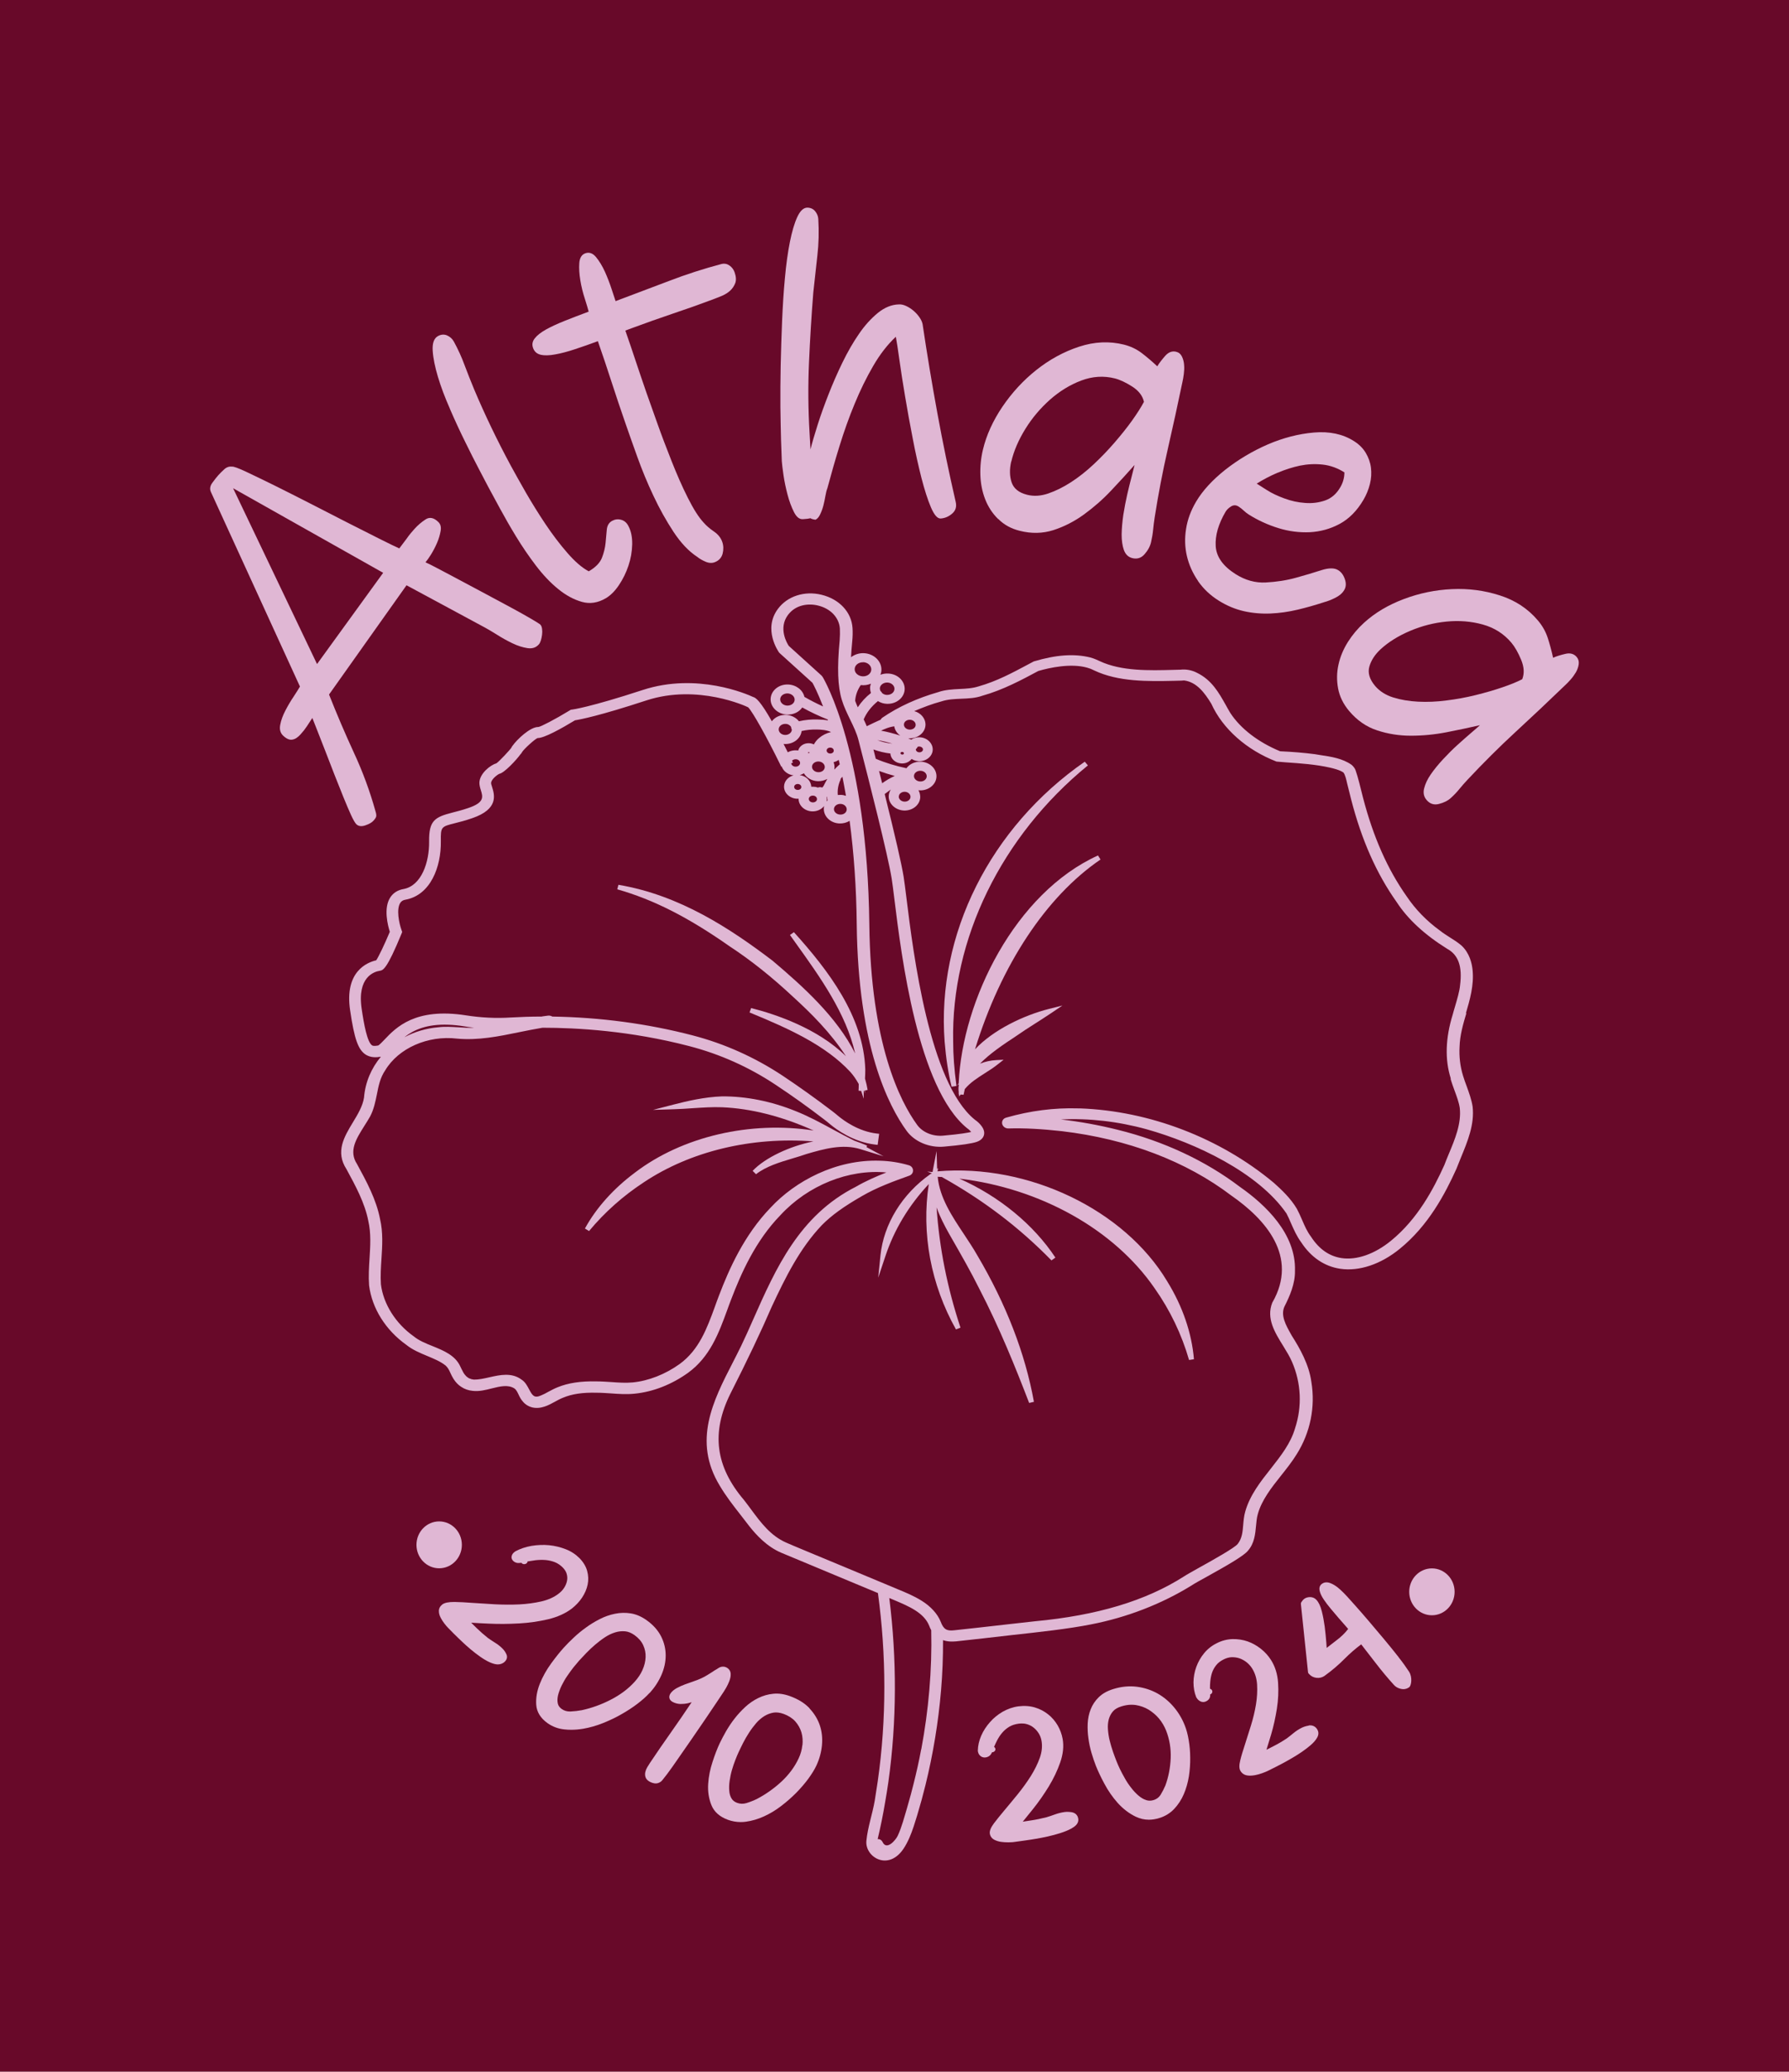 <?xml version="1.0" encoding="UTF-8"?>
<svg id="Layer_2" data-name="Layer 2" xmlns="http://www.w3.org/2000/svg" viewBox="0 0 190.73 220.91">
  <defs>
    <style>
      .cls-1 {
        fill: #680929;
      }

      .cls-2 {
        fill: #e0b7d4;
      }
    </style>
  </defs>
  <g id="Layer_1-2" data-name="Layer 1">
    <g>
      <rect class="cls-1" width="190.73" height="220.91"/>
      <g>
        <ellipse class="cls-2" cx="152.66" cy="169.74" rx="2.42" ry="2.5"/>
        <ellipse class="cls-2" cx="46.82" cy="164.73" rx="2.42" ry="2.5"/>
        <path class="cls-2" d="M92.44,122.16c-.44-.19-.89-.36-1.39-.54-.75-.37-1.5-.78-2.23-1.17-1.28-.7-2.61-1.42-4.02-1.98-2.57-1.04-5.27-1.58-7.83-1.56-1.89.07-3.67.49-5.19.88l-2.16.56,2.24-.07c.67-.02,1.34-.06,1.99-.11,1.09-.07,2.11-.14,3.14-.1,3.06.13,6.3.95,9.64,2.43.04.02.08.03.12.05-6.74-1.04-13.99.62-19.06,4.49-2.28,1.7-4.12,3.75-5.33,5.96l.44.27c1.66-2,3.62-3.74,5.81-5.18,5-3.34,11.5-4.89,18.11-4.38-2.52.51-5.14,1.73-6.48,3.14l.36.36c1.08-.84,2.51-1.27,3.88-1.68.51-.15,1.03-.31,1.52-.48,1.79-.52,3.82-1.11,5.74-.51l2.46.76-1.82-.98.06-.15Z"/>
        <path class="cls-2" d="M92.22,115.03c.02-.33.03-.66.03-.99-.18-5.67-3.95-10.58-7.61-14.64l-.42.3.59.83c2.66,3.71,5.39,7.53,6.36,11.8-1.96-3.89-5.53-7.12-8.82-9.9-4.45-3.38-9.88-6.99-16.42-8.08l-.12.48c3.84,1.09,7.53,2.96,11.95,6.06,2.27,1.49,4.5,3.26,6.83,5.44,1.83,1.67,3.98,3.79,5.6,6.3-3-2.97-7.5-4.48-10.11-5.14l-.17.47c4.16,1.71,8.11,3.49,10.76,6.36.32.36.61.78.88,1.27,0,.24,0,.47-.02.71l.28.03.27.83v-.84s.05-.01.05-.01l.09.28-.03-.3.31-.07c-.06-.37-.15-.76-.28-1.22Z"/>
        <path class="cls-2" d="M115.98,81.61l-.33-.39c-10.08,7-15.81,18.44-14.94,29.86.15,1.8.39,3.37.74,4.8l.52-.08c-.24-1.81-.35-3.31-.35-4.74-.23-10.9,5.14-21.91,14.36-29.44Z"/>
        <path class="cls-2" d="M102.22,115.5l-.18.26.18-.15s0,.06,0,.1c-.03.19-.04.36-.03.52l.02.19c0,.09,0,.18,0,.27h.03s.02.23.02.23l.16-.21.31.03c.04-.2.08-.41.13-.61.59-.71,1.34-1.18,2.12-1.68.47-.3.95-.6,1.41-.97l.61-.48-.8.04c-.58.03-1.17.16-1.72.38,1.09-1.11,2.47-2.03,3.82-2.92.35-.23.69-.46,1.02-.69.33-.22.67-.43,1.01-.65.58-.37,1.16-.74,1.74-1.13l1.2-.81-1.43.36c-2.69.68-5.95,2.23-7.89,4.31,2.75-8.96,7.58-16.29,13.38-20.24l-.27-.43c-8.83,4-14.46,15.43-14.85,24.27Z"/>
        <path class="cls-2" d="M99.95,124.93l.06-.38-.1.1-.06-1.91-.43,2.23-.57-.04.49.18-.05.03.04.05h0s-.06-.04-.06-.04c-.02.01-.03.02-.05.03h-.03s0,.02,0,.02c-3,2.1-4.98,5.33-5.32,8.66l-.24,2.38.76-2.28c.94-2.84,2.5-5.42,4.63-7.7-.8,5.26.22,10.73,2.9,15.5l.48-.19c-1.41-4.26-2.25-8.48-2.55-12.82.35.98.84,1.93,1.33,2.8l.24.42c1.06,1.85,2.07,3.61,2.99,5.46,2.17,4.18,3.9,8.5,5.31,12.17l.51-.12c-.93-5.16-2.96-10.41-6.03-15.61-.44-.77-.95-1.54-1.44-2.28-1.27-1.91-2.58-3.88-2.79-6.11.1,0,.2.01.29.02h.14c4.45,2.48,8.27,5.39,11.7,8.9l.42-.3c-2.34-3.54-6.02-6.55-10.24-8.42,8.63,1.03,16.49,5.41,20.81,11.68,1.65,2.34,2.89,4.92,3.68,7.66l.52-.08c-.23-2.79-1.21-5.65-2.84-8.29-4.57-7.67-14.83-12.57-24.47-11.75Z"/>
        <path class="cls-2" d="M156.28,108.06c.43-1.47.87-2.99.72-4.58-.07-.77-.33-1.85-1.18-2.65-.4-.34-.82-.61-1.24-.87-.36-.23-.71-.45-1.05-.72-1.45-1.05-2.63-2.28-3.54-3.63-2.06-2.91-3.59-6.37-4.68-10.57l-.05-.2c-.2-.8-.49-2.01-.73-2.68-.06-.2-.24-.45-.44-.61-.97-.68-2.16-.86-3.3-1.03-.2-.03-.4-.06-.61-.1-1.15-.15-2.36-.25-3.7-.31-2.32-.96-4.21-2.4-5.31-4.08-.17-.27-.32-.56-.48-.84-.74-1.32-1.5-2.68-3.08-3.45-.53-.28-1.19-.4-1.74-.33l-.75.02c-2.6.07-5.55.15-7.85-.92-.13-.06-.6-.29-1.02-.4-1.74-.43-3.65-.29-6.04.42l-.6.32c-1.72.92-3.35,1.79-5.24,2.33-.67.22-1.39.26-2.09.29-.75.04-1.53.08-2.24.33-2.24.64-4.26,1.56-5.97,2.73-.08.05-.14.12-.16.2-.01,0-.03.01-.04.02-.44.19-.86.4-1.28.6l-.18.09c-.1-.23-.2-.47-.33-.73.31-.73.83-1.39,1.52-1.95.29.18.61.28.96.29,1.01.04,1.86-.66,1.89-1.55.03-.89-.76-1.65-1.78-1.68-.29-.01-.57.04-.81.13.07-.16.11-.33.11-.51.03-.94-.81-1.75-1.88-1.79-.51-.02-.99.15-1.36.43.03-.53.07-1.09.13-1.69.05-.51.06-.99.03-1.43-.11-1.69-1.41-3.08-3.31-3.54-1.81-.44-3.63.15-4.63,1.49-1.64,2.18.04,4.57.11,4.67.03.04.06.07.09.09l3.47,3.14c.13.23.56,1.05,1.13,2.52-.69-.31-1.35-.65-1.99-1.02-.16-.73-.87-1.28-1.73-1.32-1-.04-1.84.65-1.87,1.54-.03.88.76,1.63,1.76,1.67.66.02,1.28-.27,1.61-.76.86.48,1.77.91,2.71,1.28.01.04.02.07.03.1-.32-.06-.66-.09-1.1-.1-.66-.02-1.33.04-1.99.19-.32-.4-.83-.66-1.38-.68-.62-.02-1.18.24-1.51.68-1.21-2.13-1.7-2.52-2-2.59-.6-.28-5.96-2.65-11.78-.74-5.66,1.85-7.48,2.08-7.49,2.08l-.16.02-.13.08c-1.61.98-3.09,1.74-3.33,1.76-.87-.02-2.28,1.33-2.76,2.01h-.01s-.12.21-.12.21c-.11.19-1.26,1.43-1.58,1.65-.65.19-1.79,1.08-1.82,2.07,0,.26.07.53.15.78.23.74.41,1.33-1.33,1.92-.67.23-1.24.37-1.7.49-1.87.48-2.51.84-2.48,3.08.03,2.2-.81,4.72-2.73,5.07-.62.11-1.09.41-1.4.88-.76,1.14-.27,3.01-.06,3.68-.57,1.37-1.2,2.67-1.45,3.04-.93.21-3.41,1.17-2.78,5.34.45,3.07.86,4.21,1.68,4.73.54.33,1.14.29,1.6.21-1.02,1.22-1.67,2.72-1.8,4.36-.14.91-.67,1.79-1.18,2.63-.93,1.54-1.9,3.14-.69,5,.96,1.77,1.96,3.6,2.33,5.53.3,1.31.21,2.67.13,3.98-.06.94-.12,1.91-.05,2.88.31,2.45,1.76,4.77,3.98,6.35.64.52,1.43.85,2.2,1.17.74.31,1.45.6,1.99,1.04.24.22.37.49.51.8.09.2.19.4.32.61.24.38.52.66.82.85.35.24.78.39,1.23.43.68.08,1.37-.09,2.03-.26.89-.22,1.73-.43,2.41,0,.21.15.32.39.45.66.11.24.24.5.44.72.24.31.7.64,1.29.69.53.05.97-.1,1.3-.23.31-.13.57-.28.84-.42.29-.16.56-.31.87-.43.95-.4,2.09-.57,3.59-.53.5,0,1.02.04,1.51.07.82.06,1.67.12,2.54.03,1.97-.2,3.93-.97,5.68-2.22,2.36-1.71,3.29-4.26,4.19-6.72.14-.38.27-.76.42-1.13,1.04-2.72,2.56-6.2,5.24-8.96,2.95-3.2,7.29-4.93,11.3-4.56-1.06.42-2.2.91-3.26,1.53-6.02,3.05-8.53,8.7-10.95,14.17-.41.93-.84,1.9-1.28,2.81-.28.58-.58,1.16-.87,1.73-2.12,4.12-4.3,8.39-1.41,13.15.64,1.09,1.41,2.08,2.16,3.04.34.43.68.87,1.02,1.32.71.89,1.83,2.14,3.38,2.8.39.17,4.87,2.03,8.22,3.43l2.09.87c.9,6.59.93,13.43-.02,20.07-.1.69-.21,1.38-.32,2.07-.25,1.44-.75,2.83-.89,4.28-.17,1.73,2.35,3.29,3.98.81.47-.72.79-1.53,1.06-2.34.25-.77.49-1.54.7-2.32.05-.17.1-.34.15-.52.14-.51.27-1.02.4-1.54.82-3.32,1.38-6.72,1.67-10.14.15-1.78.22-3.57.21-5.35.25.09.53.14.83.15.19,0,.38,0,.58-.02l2.89-.32c.93-.11,1.97-.23,3.05-.35,2.83-.31,6.04-.66,8.44-1.14,3.81-.74,7.51-2.17,10.71-4.15.29-.2.95-.56,1.71-.98,2.12-1.18,3.92-2.21,4.32-2.75.67-.78.76-1.76.84-2.63.04-.44.08-.87.19-1.25.41-1.49,1.46-2.83,2.49-4.12.58-.73,1.18-1.49,1.66-2.27,1.45-2.31,2-5.04,1.56-7.7-.25-1.87-1.25-3.62-2.08-4.92l-.09-.16c-.55-.98-1.12-2-.71-2.94.57-1.12,1.16-2.46,1.13-3.85.12-3.92-3.14-7.03-5.88-8.94-3.64-2.77-8.13-4.87-12.98-6.07-2.03-.51-4.07-.88-6.09-1.11,2.96-.15,6.07.2,9.15,1.05,5.22,1.47,11.89,4.61,14.9,8.98.18.34.34.71.49,1.06.3.68.61,1.38,1.07,2,1.04,1.6,2.48,2.58,4.16,2.83,2.02.3,4.33-.47,6.36-2.13,3.06-2.49,4.83-5.86,6.04-8.54.15-.38.3-.77.46-1.15.72-1.75,1.48-3.56,1.26-5.48h0c-.12-.76-.38-1.45-.62-2.13-.15-.39-.28-.76-.4-1.15-.31-1.01-.43-2.05-.37-3.09.03-1.22.38-2.43.73-3.6ZM94.61,72.78c.43.02.77.33.75.69-.01.36-.37.64-.8.63-.2,0-.38-.08-.52-.2-.03-.07-.06-.12-.11-.16-.01-.02-.03-.03-.05-.04-.05-.1-.08-.2-.08-.29.01-.36.38-.64.8-.63ZM83.92,75.24c-.42-.02-.75-.32-.74-.68.01-.36.37-.63.79-.62.42.02.76.32.75.68-.01.36-.37.63-.79.62ZM97.02,76.75c.34.01.61.26.6.55,0,.29-.29.51-.64.5s-.62-.26-.61-.55.3-.51.64-.5ZM96.19,80.18c.1,0,.18.07.18.15,0,.08-.09.14-.19.13s-.18-.07-.18-.15c0-.07.09-.14.19-.13ZM94.27,77.76c.39-.17.74-.27,1.07-.31.06.4.3.75.64.99-.67-.22-1.35-.4-2.05-.53.11-.05.22-.1.33-.15ZM95.14,79.3c-.56-.06-1.1-.18-1.61-.38.55.09,1.08.22,1.61.38ZM92.85,73.9c-.55.43-1.03.95-1.4,1.52-.11-.25-.2-.47-.28-.69.04-.6.25-1.17.6-1.68.37.05.76-.01,1.08-.15-.05.15-.09.29-.09.45,0,.18.03.36.09.54ZM92.03,70.61c.49.02.87.37.86.79-.01.42-.42.74-.91.72-.49-.02-.88-.37-.86-.78.01-.42.42-.74.91-.72ZM87.7,72.18c-.03-.05-.07-.1-.11-.14l-3.49-3.16c-.19-.27-1.15-1.89-.09-3.31.83-1.11,2.2-1.25,3.2-1,1.34.32,2.25,1.29,2.33,2.45.02.39.01.81-.02,1.26-.28,2.95-.21,4.91.23,6.35.22.73.56,1.42.88,2.09.36.74.7,1.44.89,2.18,1.15,4.43,3.13,12.24,3.54,14.76.08.5.18,1.28.3,2.27.74,6.02,2.49,20.09,7.74,24.37.19.13.35.29.44.4-.31.08-1.09.23-3.02.4-1.09.09-2.17-.36-2.74-1.15-1.84-2.53-4.95-8.69-5.1-21.37-.21-18.27-4.78-26.08-4.98-26.4ZM93.72,82.21c.55.2,1.11.38,1.67.53-.48.22-.93.48-1.34.78-.11-.44-.22-.88-.33-1.3ZM88.13,84.97s.02,0,.04-.01c.02.11.03.22.05.33,0,.02,0,.03.01.05-.03.04-.07.08-.1.12.01-.06.02-.13.02-.19,0-.09,0-.19-.02-.29ZM86.71,83.89c-.07,0-.15,0-.22,0-.02-.62-.54-1.15-1.23-1.24.16-.04.31-.11.45-.19.28.49.85.82,1.48.84.37.01.71-.08,1.01-.24-.09.15-.16.3-.24.44-.05.1-.1.19-.15.29-.05.08-.11.15-.15.19-.15-.06-.32-.06-.46,0-.16-.06-.32-.09-.49-.09ZM87.1,85.22c0,.2-.21.35-.45.34-.24,0-.43-.18-.42-.38s.2-.35.45-.34c.24,0,.43.18.42.38ZM84.44,81.12c.09-.11.24-.16.4-.16.26,0,.47.2.46.41s-.22.39-.49.38c-.24,0-.43-.16-.46-.36l.19-.07-.1-.21ZM85.06,83.6c.21,0,.38.16.37.33,0,.17-.18.31-.39.3-.21,0-.38-.15-.37-.33,0-.17.18-.31.39-.3ZM86.13,80.26s.04-.06.09-.06c.05,0,.09.03.09.06,0,.05-.18.05-.18,0ZM86.57,81.75c.01-.32.33-.56.7-.55.37.01.67.28.66.6-.01.32-.32.56-.7.54-.37-.01-.67-.28-.66-.59ZM88.13,80.02c0-.17.18-.31.39-.3.21,0,.38.15.37.33,0,.17-.18.31-.39.3-.21,0-.38-.16-.37-.33ZM89.42,81.03c.03.15.07.31.11.47-.21.18-.4.37-.58.56.01-.07.02-.14.02-.22,0-.2-.03-.39-.1-.57.2-.04.39-.13.55-.24ZM89.58,83.23c.03-.05.04-.11.03-.17.06-.08.13-.16.2-.24.13.66.26,1.35.38,2.04-.18-.06-.36-.1-.56-.1-.1,0-.21,0-.31.01-.05-.52.04-1.04.25-1.54ZM89.61,85.72c.38.01.67.28.66.6-.01.32-.32.56-.7.54-.37-.01-.67-.28-.66-.59.01-.32.33-.56.7-.55ZM85.47,77.95c.53-.12,1.06-.17,1.57-.16.53,0,1.12.06,1.56.27-.48.11-.92.33-1.28.64-.23.19-.41.42-.55.68-.16-.08-.33-.12-.52-.13-.55-.02-1.03.31-1.15.78-.38-.06-.78,0-1.11.19-.16-.31-.3-.61-.45-.89.96.09,1.82-.53,1.92-1.37ZM83.74,77.19c.26,0,.49.14.6.33,0,.1.03.2.08.28h0c-.01.33-.34.58-.72.57-.39-.01-.69-.29-.68-.61.01-.33.34-.58.72-.57ZM98.21,186.53c-.23,1.25-.51,2.49-.82,3.72-.18.71-.36,1.42-.57,2.12-.04.15-.09.3-.13.46-.29.96-.55,2-.98,2.92-.22.47-1.18,1.59-1.61.68-.13-.25-.33-.34-.53-.32.31-1.31.58-2.63.8-3.96.12-.7.24-1.41.34-2.12.91-6.49.91-13.16.1-19.63l.52.22c1.56.66,3.17,1.34,3.73,2.73.06.18.14.33.22.48.1,4.25-.28,8.52-1.06,12.7ZM154.65,115.04c.12.43.28.84.42,1.24.24.65.47,1.26.56,1.87.18,1.67-.51,3.32-1.18,4.92-.16.39-.32.77-.46,1.15-1.15,2.55-2.84,5.76-5.7,8.09-1.74,1.42-3.66,2.09-5.28,1.84-1.3-.2-2.39-.96-3.24-2.28-.42-.55-.68-1.16-.96-1.81-.16-.38-.34-.77-.55-1.17-.66-1.11-1.61-2.01-2.45-2.76-5.72-4.78-13.24-7.67-20.67-7.94h-.2c-2.57-.08-5.14.26-7.65.98-.32.08-.5.35-.45.65.05.26.3.52.68.51,1.68-.05,3.54.05,5.68.29,7.03.83,13.27,3.21,18.08,6.87,3.57,2.48,7.22,6.47,4.36,11.42-.66,1.67.27,3.17,1.17,4.62.36.59.71,1.15.94,1.7.97,2.23,1.09,4.74.32,7.07-.47,1.62-1.51,2.93-2.59,4.31-1.09,1.38-2.22,2.81-2.72,4.57-.14.49-.18.97-.22,1.44-.06.73-.12,1.42-.58,2.01-.31.41-2.63,1.71-4.02,2.48-.8.45-1.43.8-1.7.98-4.08,2.61-9.28,4.17-15.9,4.79l-2.51.28c-2.17.25-4.85.55-6.09.68-.81.1-1.15-.11-1.45-.91-.32-.82-1.06-1.64-2.03-2.24-.82-.51-1.7-.88-2.56-1.23l-.09-.04c-.37-.16-2.69-1.12-5.15-2.15-2.98-1.24-6.36-2.64-6.67-2.79-1.64-.73-2.68-2.13-3.68-3.48-.26-.36-.53-.71-.8-1.06-3.04-3.58-3.5-7.18-1.44-11.33,1.78-3.51,3.23-6.55,4.42-9.3,1.47-3.15,2.98-6.19,5.32-8.66,1.02-1.04,2.34-1.99,4.27-3.1,1.61-.94,3.43-1.6,5.02-2.17.27-.08.45-.31.44-.57,0-.27-.19-.49-.46-.56-1.02-.3-2.04-.45-3.05-.48-4.69-.17-9.07,2.18-11.69,5.02-2.81,2.92-4.41,6.53-5.48,9.34-.16.41-.31.83-.46,1.25-.82,2.24-1.66,4.55-3.73,6.06-1.53,1.1-3.31,1.8-5,1.97-.76.07-1.52.02-2.33-.04-.51-.03-1.03-.07-1.55-.07-1.68-.04-3.03.17-4.15.63-.35.14-.68.32-1,.49-.25.14-.49.27-.74.37-.73.33-.93.04-1.29-.64-.19-.36-.41-.78-.78-1.02-1.06-.81-2.33-.52-3.44-.27-.61.14-1.18.26-1.67.25-.05-.01-.1-.02-.15-.03-.06,0-.13-.01-.19-.05l-.15-.05-.06-.03c-.11-.07-.23-.15-.32-.26-.19-.19-.3-.42-.43-.68-.05-.11-.1-.21-.15-.31-.54-1.18-1.77-1.68-2.95-2.16-.75-.3-1.46-.59-2.02-1.05-1.93-1.37-3.23-3.45-3.49-5.54-.06-.9,0-1.83.06-2.73.09-1.38.18-2.81-.15-4.22-.4-2.09-1.44-4.01-2.46-5.88-.91-1.39-.08-2.69.79-4.07.21-.33.42-.67.61-1,.4-.76.56-1.57.72-2.35.18-.92.35-1.78.89-2.57,1.41-2.36,4.55-3.75,7.65-3.38,2.26.21,4.47-.24,6.6-.68.85-.17,1.72-.35,2.52-.48,3.66,0,9.35.32,15.64,1.96,3.28.85,6.38,2.24,9.22,4.13,1.69,1.12,3.42,2.35,5.14,3.67.23.17.46.36.67.54.67.56,2.48,1.89,4.8,2.16l.26.03.16-1.18-.27-.03c-1.94-.23-3.49-1.37-4.07-1.85-.23-.2-.47-.39-.72-.58-1.75-1.33-3.5-2.58-5.21-3.72-2.97-1.97-6.21-3.43-9.64-4.32-4.81-1.25-9.83-1.92-14.93-2-.14-.08-.3-.12-.46-.1-.2.03-.4.05-.6.08l-.07.02c-1.15,0-2.26.04-3.32.1-1.57.1-3.17.02-4.76-.23-5.42-.85-7.47,1.3-8.7,2.6-.22.23-.56.59-.68.62-.41.07-.54.03-.62-.01-.53-.33-.88-2.26-1.12-3.9-.51-3.41,1.35-3.97,1.92-4.06.36-.06.75-.12,2.32-3.94l.08-.2-.07-.2c-.28-.77-.57-2.25-.13-2.91.12-.18.29-.29.54-.33,2.67-.48,3.82-3.48,3.78-6.24-.02-1.54.03-1.55,1.54-1.93.48-.12,1.08-.27,1.79-.52,2.87-.97,2.39-2.51,2.13-3.34-.05-.15-.11-.34-.1-.42.01-.41.72-.92.89-.98.51-.09,1.81-1.47,2.27-2.12h.02s.12-.19.12-.19c.18-.32,1.42-1.44,1.66-1.5.68.02,2.53-1.01,3.98-1.89.58-.09,2.64-.49,7.61-2.12,5.5-1.8,10.73.67,10.78.7l.08.04c.47.47,1.98,3.17,3.42,6.11l.1.21.05-.02c.17.5.66.88,1.26.95-.57.15-.99.61-1.01,1.17-.03.75.7,1.38,1.55,1.32-.01.71.63,1.32,1.44,1.35.52.02,1-.21,1.28-.57-.02.09-.03.18-.03.27-.03.84.72,1.56,1.68,1.59.39.01.76-.09,1.07-.28.46,3.45.72,7.16.76,11.04.14,12.99,3.39,19.37,5.32,22.02.84,1.15,2.41,1.82,3.98,1.68,1.84-.16,2.98-.33,3.5-.51.6-.21.75-.6.78-.81.12-.76-.83-1.45-1.01-1.57-4.83-3.94-6.54-17.71-7.27-23.62-.12-.98-.22-1.76-.3-2.27-.22-1.36-.9-4.32-2.02-8.82.02-.01.05-.03.07-.05.19-.15.38-.29.58-.43-.13.21-.21.44-.22.69-.03.82.7,1.51,1.63,1.55.92.03,1.7-.6,1.73-1.42,0-.26-.06-.52-.19-.74.99.11,1.89-.57,1.92-1.45.03-.85-.72-1.56-1.68-1.6-.62-.02-1.19.25-1.52.7-1.14-.24-2.24-.57-3.27-1.01l-.25-.99c.58.21,1.19.36,1.81.43.02.57.55,1.04,1.2,1.06.43.02.83-.17,1.06-.48.22.14.49.23.77.24.79.03,1.46-.52,1.48-1.22.02-.7-.6-1.3-1.39-1.33-.33-.01-.64.08-.9.25-.11-.05-.22-.09-.33-.14.04,0,.08,0,.12,0,.92.03,1.7-.61,1.73-1.42.02-.69-.49-1.29-1.2-1.48.94-.4,1.9-.77,2.91-1.04.68-.22,1.37-.25,2.11-.28.75-.03,1.52-.06,2.24-.32,2.19-.61,4.2-1.69,5.97-2.64,1.2-.35,3.44-.84,5.18-.36l.4.13c.07.03.15.06.22.1l.15.07c2.58,1.23,5.74,1.17,8.52,1.11l.79-.02.28-.02c1.33.17,2.18,1.3,2.9,2.48,1.21,2.67,3.75,4.93,6.95,6.17l.96.08c1.58.11,3.22.22,4.76.57.26.06,1.04.24,1.42.52.19.25.3.75.39,1.15l.43,1.72c1.12,4.34,2.71,7.92,4.85,10.94,1.18,1.82,2.99,3.49,5.38,4.98,1.2.65,1.64,1.88,1.38,3.9-.05.61-.31,1.49-.54,2.27-.09.31-.18.6-.24.84-.78,2.52-.85,4.81-.21,6.82ZM43.14,110.58c.96-.75,2.35-1.4,4.68-1.31.51.02,1.06.07,1.67.17.35.06.7.11,1.06.14-.57.04-1.16,0-1.72-.04-.69-.04-1.39-.09-2.1,0-1.3.11-2.52.48-3.59,1.05ZM95.83,84.93c0-.29.3-.51.64-.5.34.01.61.26.6.55-.01.29-.29.51-.64.5-.34-.01-.62-.26-.61-.55ZM97.44,82.74c.01-.32.33-.56.7-.55.38.01.67.28.66.6-.01.31-.32.56-.7.54-.37-.01-.67-.28-.66-.59ZM97.64,79.89s0,0,0,0c.08-.07.15-.15.18-.25.24-.12.59.05.58.28,0,.17-.18.31-.39.3-.21,0-.38-.15-.37-.33Z"/>
        <g>
          <path class="cls-2" d="M37.42,86.9c.24.52.43.85.57.99.23.22.55.26.96.12.41-.14.7-.31.87-.5.17-.19.27-.34.29-.46.02-.12,0-.3-.08-.55-.6-2.15-1.37-4.24-2.31-6.26-.93-2.02-1.81-4.08-2.64-6.18l8.26-11.65,8.4,4.53c.32.17.74.43,1.26.75.52.33,1.06.63,1.62.9.56.27,1.09.44,1.6.52.52.08.92-.05,1.22-.39.09-.09.16-.24.22-.42.06-.19.1-.39.13-.61.03-.22.03-.43,0-.64-.03-.21-.09-.35-.18-.44-.09-.09-.43-.3-1.01-.64-.58-.34-1.28-.73-2.11-1.18-.83-.44-1.73-.93-2.7-1.45-.98-.52-1.9-1.01-2.77-1.48-.87-.47-1.64-.87-2.3-1.22-.66-.35-1.11-.57-1.36-.68.15-.17.35-.44.59-.83.24-.39.46-.81.65-1.25.19-.45.31-.87.38-1.28.07-.41-.02-.72-.25-.94-.48-.47-.94-.56-1.38-.26-.44.29-.83.63-1.17,1.01-.3.33-.58.67-.82,1.02-.25.34-.51.69-.79,1.05-.43-.19-1.14-.54-2.14-1.04-1-.5-2.13-1.07-3.4-1.72-1.27-.65-2.59-1.33-3.96-2.03-1.37-.7-2.65-1.35-3.82-1.93-1.18-.58-2.19-1.07-3.02-1.46-.84-.39-1.33-.57-1.49-.54-.31-.04-.59.06-.84.29-.25.23-.46.44-.63.63-.17.19-.38.46-.63.8-.25.34-.3.67-.15.99l9.49,20.74c-.15.26-.38.62-.68,1.08-.31.46-.6.95-.87,1.47-.27.52-.46,1.02-.55,1.51-.1.49,0,.88.3,1.17.35.33.67.48.97.43.3-.04.6-.23.9-.57.24-.26.46-.54.66-.84.2-.3.4-.6.59-.9.12.3.31.77.56,1.42.25.65.53,1.37.84,2.15.3.79.63,1.61.96,2.48.34.87.66,1.67.96,2.41.3.74.57,1.37.81,1.9ZM33.8,70.81l-8.95-18.75,16,9.02-7.05,9.73Z"/>
          <path class="cls-2" d="M47.97,43.61c.53,1.22,1.07,2.39,1.62,3.5.54,1.11,1.04,2.09,1.49,2.95.45.86.77,1.48.97,1.85.32.6.74,1.37,1.25,2.31.51.94,1.08,1.94,1.72,2.99.64,1.05,1.34,2.08,2.1,3.08.76,1,1.55,1.84,2.39,2.52.83.68,1.68,1.13,2.53,1.37.85.24,1.7.11,2.55-.39.49-.29.96-.75,1.39-1.39.43-.64.77-1.33,1.02-2.08.25-.74.38-1.5.4-2.28.01-.78-.12-1.43-.42-1.98-.18-.34-.45-.56-.78-.64-.34-.09-.65-.04-.96.13-.33.19-.51.5-.55.94-.04.43-.08.91-.13,1.42-.05.51-.18,1.04-.39,1.58-.22.54-.68,1.01-1.4,1.43-.71-.37-1.47-1.03-2.28-1.96-.81-.93-1.59-1.96-2.34-3.08-.75-1.12-1.44-2.24-2.09-3.36-.64-1.12-1.17-2.07-1.59-2.84-1.46-2.71-2.77-5.43-3.92-8.16-.36-.87-.7-1.73-1.02-2.58-.31-.85-.69-1.68-1.14-2.51-.17-.31-.42-.53-.74-.67-.32-.13-.65-.1-.98.09-.41.24-.59.76-.54,1.55.05.79.24,1.72.56,2.79.32,1.07.75,2.21,1.29,3.43Z"/>
          <path class="cls-2" d="M57.63,37.83c.42.09.94.08,1.57-.04.63-.11,1.34-.3,2.12-.56.78-.26,1.59-.54,2.42-.85.5,1.44.99,2.89,1.46,4.35.47,1.46.96,2.9,1.46,4.35.36,1.04.79,2.26,1.29,3.65.5,1.39,1.07,2.78,1.72,4.15.64,1.37,1.36,2.65,2.14,3.84.78,1.18,1.62,2.07,2.54,2.67.23.19.53.36.88.51.35.15.68.16.97.05.44-.17.72-.47.84-.91.11-.44.1-.86-.04-1.26-.15-.43-.44-.8-.88-1.1-.44-.3-.8-.61-1.08-.93-.53-.56-1.1-1.45-1.71-2.67-.61-1.21-1.18-2.52-1.73-3.91-.55-1.39-1.07-2.75-1.54-4.08-.48-1.33-.86-2.41-1.15-3.24-.38-1.11-.76-2.21-1.12-3.3-.36-1.1-.74-2.2-1.12-3.3l.67-.25c1.45-.54,2.9-1.05,4.34-1.54,1.44-.48,2.87-.99,4.29-1.52.33-.12.66-.26,1.01-.4.35-.15.64-.34.88-.56.24-.23.41-.49.53-.8.11-.3.09-.68-.07-1.14-.11-.31-.29-.55-.55-.73-.26-.18-.53-.23-.81-.17-1.93.51-3.83,1.12-5.69,1.84-1.86.71-3.74,1.42-5.64,2.13-.09-.25-.23-.68-.43-1.3-.2-.62-.44-1.23-.71-1.84-.28-.61-.59-1.12-.94-1.55-.35-.42-.73-.56-1.15-.41-.39.14-.6.49-.64,1.05-.04.55,0,1.16.11,1.83.11.67.27,1.32.48,1.96.2.64.34,1.1.41,1.38-.92.34-1.77.67-2.55.98-.78.31-1.44.62-1.99.92-.55.31-.95.62-1.2.94-.26.32-.32.67-.19,1.03.14.4.42.64.83.73Z"/>
          <path class="cls-2" d="M83.27,46.95c.03,1.03.06,1.77.08,2.23.02.29.08.79.18,1.48.1.7.25,1.39.43,2.08.18.69.41,1.31.68,1.85.27.54.59.8.97.77.38-.02.64-.06.8-.1.07.06.24.12.53.16.18-.08.35-.26.49-.55.14-.29.26-.61.35-.95.09-.35.16-.7.22-1.04.06-.35.13-.62.21-.82.39-1.46.82-2.97,1.3-4.52.48-1.55,1.01-3.05,1.61-4.49.59-1.44,1.25-2.78,1.97-4.02.72-1.24,1.52-2.28,2.42-3.12.09.48.22,1.31.38,2.48.16,1.17.37,2.47.61,3.91.24,1.44.51,2.93.81,4.46.29,1.54.61,2.94.93,4.21.33,1.27.66,2.31,1.01,3.13.35.81.69,1.21,1.04,1.19.44-.03.85-.2,1.22-.52s.5-.73.38-1.25c-.72-3.13-1.37-6.27-1.95-9.44-.58-3.17-1.11-6.34-1.58-9.52-.05-.23-.15-.46-.33-.72-.17-.25-.38-.48-.63-.7-.25-.21-.51-.38-.79-.51-.28-.13-.54-.19-.79-.17-.76.02-1.5.32-2.22.9-.72.59-1.4,1.33-2.02,2.24-.63.91-1.21,1.92-1.76,3.05-.55,1.13-1.04,2.26-1.48,3.38-.44,1.12-.83,2.2-1.16,3.24-.33,1.04-.59,1.92-.77,2.65l-.1-1.76c-.15-2.51-.17-5.01-.06-7.5.11-2.49.26-4.99.46-7.49.14-1.32.29-2.62.43-3.9.15-1.28.18-2.59.1-3.93-.02-.29-.13-.56-.33-.81-.2-.25-.48-.38-.83-.39-.41,0-.77.33-1.08,1-.31.67-.57,1.57-.79,2.67-.22,1.11-.4,2.4-.53,3.86-.14,1.46-.23,2.99-.3,4.58-.07,1.59-.11,3.17-.15,4.74-.03,1.57-.04,3.04-.03,4.39.02,1.36.04,2.55.07,3.58Z"/>
          <path class="cls-2" d="M106.43,55.34c.6.61,1.36,1.03,2.28,1.26,1.26.32,2.45.29,3.59-.07,1.14-.37,2.23-.92,3.26-1.67,1.03-.75,2.01-1.6,2.91-2.56.91-.96,1.74-1.87,2.49-2.72-.06.25-.16.66-.31,1.23-.15.57-.31,1.2-.47,1.9-.16.7-.3,1.43-.42,2.19-.11.76-.17,1.46-.18,2.1,0,.64.08,1.19.24,1.65.17.46.46.75.89.86.52.13.96,0,1.32-.42.36-.41.59-.84.69-1.29.1-.44.18-.89.22-1.33.04-.44.1-.89.17-1.34.38-2.43.84-4.84,1.39-7.24.55-2.4,1.07-4.79,1.57-7.19.05-.22.1-.5.14-.82.04-.32.06-.65.03-.97-.02-.32-.1-.62-.23-.89-.13-.27-.33-.44-.61-.51-.43-.11-.82.04-1.17.43-.35.4-.64.77-.85,1.12-.53-.5-1.08-.97-1.64-1.4-.56-.43-1.2-.73-1.9-.91-1.56-.39-3.16-.32-4.8.22-1.64.54-3.15,1.37-4.55,2.48-1.4,1.11-2.6,2.42-3.62,3.92-1.02,1.51-1.71,3.04-2.08,4.59-.21.89-.3,1.79-.27,2.7.03.91.2,1.77.51,2.57.31.8.77,1.51,1.38,2.11ZM107.82,49.21c.27-1.14.77-2.3,1.5-3.48.73-1.18,1.61-2.21,2.63-3.12,1.02-.9,2.13-1.58,3.32-2.03,1.19-.45,2.39-.53,3.58-.23.55.14,1.17.43,1.86.87.69.44,1.11.99,1.25,1.63-.3.56-.72,1.23-1.27,2-.55.77-1.18,1.55-1.87,2.35-.69.8-1.43,1.57-2.22,2.31-.79.74-1.6,1.38-2.42,1.91-.82.53-1.63.93-2.42,1.2-.79.27-1.54.32-2.25.14-.89-.22-1.44-.67-1.66-1.33-.22-.66-.23-1.4-.04-2.23Z"/>
          <path class="cls-2" d="M127.73,61.97c.57.82,1.3,1.51,2.19,2.07.86.54,1.76.92,2.69,1.13.93.21,1.88.29,2.84.25.96-.04,1.93-.18,2.9-.41.97-.23,1.91-.5,2.82-.8.35-.09.74-.24,1.18-.46.44-.22.76-.49.96-.83.2-.33.22-.72.07-1.16-.15-.44-.38-.76-.71-.96-.4-.26-1.01-.25-1.8,0-.8.26-1.7.53-2.72.81-1.01.28-2.08.44-3.2.5-1.12.06-2.19-.24-3.22-.89-1.34-.85-2.05-1.84-2.12-2.98-.07-1.13.28-2.36,1.05-3.67.13-.22.33-.41.59-.57.26-.16.52-.16.79.01.19.12.37.26.55.43.18.17.36.31.55.43.97.61,2.01,1.09,3.14,1.44,1.12.35,2.25.49,3.37.44,1.12-.06,2.18-.35,3.18-.89,1-.54,1.84-1.39,2.53-2.56.31-.53.54-1.09.69-1.69.15-.6.18-1.17.11-1.74-.07-.56-.26-1.09-.56-1.59-.3-.5-.72-.91-1.26-1.25-1.18-.75-2.6-1.05-4.25-.91-1.65.14-3.3.57-4.93,1.27-1.63.71-3.14,1.61-4.53,2.7-1.38,1.1-2.42,2.23-3.11,3.4-.56.95-.92,1.92-1.07,2.91-.16.99-.13,1.96.09,2.9.22.94.62,1.82,1.18,2.64ZM136.22,50.41c.79-.34,1.59-.59,2.38-.76.8-.16,1.6-.2,2.42-.11.81.09,1.58.37,2.31.83,0,.57-.15,1.11-.45,1.61-.41.7-.95,1.16-1.62,1.39-.67.23-1.38.32-2.12.26-.75-.05-1.48-.21-2.21-.48-.73-.27-1.35-.56-1.86-.89l-1.09-.69c.7-.44,1.45-.83,2.24-1.17Z"/>
          <path class="cls-2" d="M168.1,70.06c-.29-.34-.69-.46-1.2-.34-.51.12-.95.25-1.32.42-.16-.73-.35-1.43-.57-2.12-.23-.69-.58-1.31-1.06-1.87-1.06-1.25-2.41-2.14-4.05-2.66-1.64-.53-3.34-.75-5.1-.67-1.76.08-3.47.43-5.14,1.06-1.67.63-3.08,1.47-4.24,2.53-.66.6-1.24,1.29-1.72,2.05-.48.77-.82,1.57-1,2.41-.19.84-.2,1.69-.04,2.55.16.85.55,1.65,1.17,2.39.85,1.01,1.85,1.7,2.99,2.07,1.14.38,2.34.57,3.6.57,1.26,0,2.53-.12,3.81-.37,1.28-.25,2.46-.5,3.55-.75-.19.17-.5.45-.94.82-.44.38-.92.8-1.44,1.27-.52.47-1.04.99-1.55,1.54-.52.56-.95,1.09-1.31,1.61-.36.52-.59,1.02-.71,1.5-.12.48-.03.89.26,1.23.35.42.79.56,1.31.43.52-.13.95-.34,1.28-.64.33-.3.64-.62.91-.96.28-.34.57-.67.88-1,1.65-1.76,3.36-3.47,5.14-5.11,1.78-1.64,3.53-3.29,5.26-4.96.17-.15.36-.35.57-.59.22-.24.4-.5.57-.78.16-.28.26-.57.3-.86.04-.3-.03-.56-.22-.78ZM162.3,72.42c-.55.29-1.27.58-2.15.88-.88.3-1.82.57-2.83.82-1.01.25-2.04.44-3.1.57-1.06.14-2.07.18-3.04.13-.97-.05-1.85-.2-2.65-.45-.8-.25-1.44-.66-1.92-1.22-.6-.71-.81-1.4-.62-2.07.19-.67.59-1.28,1.2-1.85.85-.78,1.9-1.43,3.15-1.96,1.25-.53,2.54-.86,3.88-.99,1.34-.13,2.62-.03,3.85.31,1.23.34,2.25.98,3.06,1.94.37.44.72,1.05,1.04,1.82.32.77.36,1.46.12,2.07Z"/>
        </g>
        <path class="cls-2" d="M55.33,173.11c1.07-.06,2.11-.21,3.09-.44,1.01-.24,1.87-.63,2.55-1.15.43-.34.8-.73,1.09-1.17.29-.44.49-.9.59-1.38.1-.48.08-.97-.05-1.45-.13-.49-.41-.95-.82-1.37-.4-.4-.89-.73-1.46-.95-.56-.22-1.16-.37-1.78-.43-.62-.06-1.25-.03-1.87.07-.63.11-1.2.3-1.7.57-.02,0-.03.02-.05.03l-.09.07c-.12.09-.21.21-.26.35-.08.2-.03.4.12.56.19.2.46.28.75.24.05,0,.1-.01.14-.02.07.1.2.16.33.15.18-.01.32-.13.34-.29.28-.05.56-.09.84-.13.37-.04.74-.05,1.09-.02.34.03.67.11.98.23.3.12.58.31.84.57.21.22.36.45.42.69.07.25.08.49.03.73-.05.25-.15.5-.3.73-.15.24-.35.45-.6.64-.49.38-1.1.65-1.82.82-.75.17-1.55.28-2.38.32-.84.04-1.7.03-2.56-.01-.87-.05-1.68-.1-2.41-.15-.76-.06-1.39-.09-1.93-.1-.64,0-1.05.08-1.3.27-.24.19-.37.44-.36.72,0,.23.07.46.19.69.11.21.24.42.39.61.15.2.28.35.39.46l.62.63c.1.1.27.27.51.5.24.23.5.48.8.75.3.27.63.55.98.82.35.27.7.52,1.04.72.35.21.69.36,1,.44.13.03.25.05.36.05.3,0,.51-.11.65-.21.31-.24.41-.56.27-.87-.1-.22-.23-.42-.39-.58-.24-.25-.51-.46-.8-.64-.26-.16-.52-.34-.77-.51-.43-.34-.84-.7-1.22-1.07-.19-.19-.38-.38-.58-.57.57.04,1.2.07,1.87.1,1.05.05,2.13.04,3.18-.02Z"/>
        <path class="cls-2" d="M69.27,180.52c.53-.59.95-1.23,1.25-1.92.3-.69.45-1.39.45-2.08,0-.7-.16-1.38-.49-2.03-.33-.65-.86-1.25-1.58-1.75-.53-.37-1.08-.61-1.65-.7-.55-.09-1.12-.08-1.69.04-.55.11-1.1.3-1.62.57-.51.26-1.01.56-1.47.9-.46.33-.9.69-1.3,1.07-.4.37-.75.73-1.06,1.07-.41.45-.87,1.03-1.36,1.7-.5.69-.9,1.41-1.2,2.16-.3.76-.43,1.51-.38,2.23.05.77.46,1.43,1.2,1.96.52.37,1.12.6,1.79.67.25.03.5.04.76.04.41,0,.83-.04,1.26-.11.69-.12,1.4-.32,2.1-.6.69-.28,1.36-.59,1.98-.95.62-.35,1.2-.73,1.71-1.12.52-.4.95-.78,1.28-1.15ZM68.5,178.07c-.2.45-.48.86-.82,1.24-.69.77-1.55,1.41-2.54,1.92-1,.52-2.05.9-3.11,1.13-.38.07-.79.12-1.21.14-.35.01-.66-.07-.94-.27-.22-.16-.36-.35-.41-.58-.06-.26-.05-.55.02-.86.08-.33.21-.68.38-1.04.18-.36.38-.72.61-1.05.23-.34.46-.65.68-.93.23-.28.42-.51.58-.69.22-.24.48-.52.78-.83.29-.3.61-.6.95-.89.33-.28.68-.55,1.05-.79.35-.23.71-.4,1.08-.51.35-.11.71-.14,1.05-.11.33.03.66.17.99.4.43.31.74.66.93,1.07.19.41.28.84.26,1.29-.02.46-.13.91-.33,1.35Z"/>
        <path class="cls-2" d="M77.11,180.47c.07-.11.17-.27.3-.49.13-.22.24-.46.34-.71.1-.26.16-.52.15-.75,0-.31-.16-.56-.44-.71-.27-.14-.58-.12-.85.05-.15.1-.28.18-.41.25-.25.17-.5.33-.75.48-.23.15-.48.28-.75.4-.19.09-.43.18-.72.28-.3.1-.61.21-.93.33-.33.12-.63.26-.89.4-.3.16-.53.36-.68.58-.23.35-.14.71.25.91.25.13.52.2.81.21.26,0,.53-.02.8-.08.13-.03.27-.07.4-.11h0c-.74,1.11-1.49,2.2-2.23,3.25-.75,1.06-1.5,2.15-2.24,3.26-.08.12-.16.25-.25.4-.1.16-.17.33-.21.49-.05.19-.05.38,0,.56.06.22.22.39.48.53.15.08.31.13.47.16.04,0,.09.01.15.01.15,0,.33-.04.53-.18.08-.05.18-.15.67-.8.33-.45.73-.99,1.16-1.63.44-.64.93-1.34,1.45-2.09.52-.75,1.01-1.47,1.48-2.16.47-.69.87-1.29,1.22-1.81l.7-1.05Z"/>
        <path class="cls-2" d="M86.31,182.16c-.52-.55-1.22-.98-2.07-1.29-.62-.23-1.23-.32-1.8-.26-.56.05-1.1.21-1.61.46-.49.24-.96.56-1.38.95-.41.38-.79.79-1.13,1.23-.34.43-.64.89-.91,1.35-.26.46-.49.89-.68,1.29-.25.53-.51,1.2-.76,1.97-.26.78-.42,1.58-.47,2.37-.05.81.07,1.56.34,2.24.29.73.89,1.26,1.77,1.58.44.16.9.24,1.36.24.19,0,.38-.01.57-.04.64-.09,1.29-.28,1.92-.57.63-.29,1.24-.65,1.82-1.1.58-.44,1.11-.91,1.6-1.4.48-.49.92-1,1.29-1.5.37-.51.67-.99.87-1.42.32-.69.52-1.42.59-2.15.07-.74,0-1.45-.22-2.11-.22-.67-.6-1.29-1.11-1.83ZM85.54,186.09c-.05.48-.18.95-.39,1.4-.42.91-1.04,1.74-1.83,2.48-.8.74-1.69,1.37-2.63,1.86-.35.17-.73.32-1.12.44-.34.1-.66.09-.99-.03-.26-.1-.45-.24-.58-.45-.14-.23-.23-.51-.25-.82-.03-.33-.02-.7.04-1.09.06-.4.14-.79.25-1.16.11-.38.23-.73.36-1.06.13-.33.24-.6.34-.81.13-.29.3-.62.48-.99.18-.36.4-.73.63-1.09.23-.36.49-.7.76-1.02.26-.3.56-.56.88-.76.31-.19.64-.31.98-.37.32-.05.69,0,1.08.14.51.19.92.45,1.23.79.31.35.53.74.66,1.17.13.44.16.91.11,1.38Z"/>
        <path class="cls-2" d="M114.26,193.24c-.26-.04-.52-.05-.76-.02-.36.05-.71.14-1.04.26-.29.11-.6.21-.9.3-.55.14-1.11.26-1.67.34-.28.04-.57.08-.85.13.34-.41.71-.87,1.09-1.35.61-.76,1.17-1.57,1.68-2.4.51-.84.92-1.7,1.22-2.56.31-.89.4-1.73.26-2.52-.09-.5-.27-.99-.53-1.44-.27-.45-.6-.85-1.01-1.17-.41-.33-.88-.58-1.42-.74-.54-.16-1.13-.2-1.75-.12-.6.08-1.16.28-1.69.58-.51.3-.97.67-1.35,1.11-.38.43-.7.91-.93,1.44-.23.53-.35,1.06-.36,1.58,0,.02,0,.04,0,.05l.02.1c.03.14.09.27.2.38.15.16.37.24.6.21.29-.04.51-.2.63-.43.02-.04.04-.08.06-.12.13,0,.25-.06.32-.17.09-.14.04-.31-.1-.41.1-.23.21-.47.33-.7.16-.3.34-.58.56-.83.21-.24.46-.45.74-.62.27-.16.61-.27.99-.32.32-.04.62-.03.88.05.27.08.51.2.72.37.21.17.39.37.54.61.15.24.25.51.3.8.1.57.04,1.17-.18,1.8-.23.65-.56,1.31-.96,1.95-.41.65-.88,1.3-1.38,1.92-.51.63-.99,1.2-1.43,1.73-.45.53-.82,1-1.12,1.39-.35.47-.49.83-.44,1.12.05.28.22.51.5.65.22.11.48.19.76.22.21.03.42.04.64.04.05,0,.1,0,.15,0,.27,0,.48-.02.65-.05l.94-.13c.15-.02.4-.06.75-.11.34-.05.73-.12,1.15-.2.42-.08.86-.18,1.31-.3s.87-.25,1.24-.4c.39-.15.71-.33.95-.51.39-.3.42-.63.38-.84-.06-.36-.31-.6-.69-.67Z"/>
        <path class="cls-2" d="M126.31,183.98c-.28-.71-.67-1.37-1.17-1.96-.5-.59-1.09-1.08-1.75-1.45-.67-.37-1.41-.61-2.2-.71-.8-.1-1.65-.02-2.51.25-.64.2-1.16.49-1.54.87-.38.37-.67.8-.86,1.29-.19.47-.29.98-.32,1.52-.02.52,0,1.05.08,1.58.07.52.18,1.04.33,1.55.15.5.3.96.46,1.36.22.55.52,1.2.91,1.92.39.74.87,1.43,1.42,2.05.57.63,1.22,1.13,1.93,1.47.44.21.9.32,1.39.32.36,0,.74-.06,1.12-.18.63-.19,1.17-.53,1.6-.99.41-.44.76-.97,1.01-1.56.25-.58.43-1.22.54-1.89.1-.66.15-1.33.14-1.99,0-.65-.06-1.29-.16-1.88-.1-.6-.24-1.13-.42-1.57ZM124.24,190.4c-.14.33-.31.66-.51.99-.17.27-.42.46-.76.56h0c-.27.08-.52.08-.77,0-.28-.09-.55-.25-.81-.47-.27-.23-.54-.51-.79-.84-.26-.33-.49-.67-.68-1.02-.2-.34-.37-.68-.53-1-.15-.32-.27-.59-.35-.8-.12-.29-.24-.63-.38-1.02-.13-.38-.25-.78-.35-1.18-.1-.4-.16-.81-.19-1.21-.03-.38,0-.75.09-1.08.09-.32.24-.61.45-.85.2-.23.51-.41.91-.53.36-.11.71-.17,1.05-.17.16,0,.31.01.46.03.49.08.95.24,1.37.49.42.26.8.58,1.12.96.32.39.57.82.75,1.27.36.92.53,1.91.49,2.93-.04,1.02-.23,2.02-.57,2.94Z"/>
        <path class="cls-2" d="M139.51,184.01c-.27.04-.51.12-.72.22-.32.16-.61.35-.87.56-.23.19-.48.39-.72.57-.46.31-.94.59-1.43.84-.25.13-.5.26-.75.38.15-.49.32-1.03.49-1.6.27-.9.47-1.84.62-2.77.15-.94.19-1.88.13-2.77-.06-.93-.32-1.75-.76-2.44-.28-.44-.64-.84-1.07-1.18-.43-.34-.9-.61-1.41-.79-.51-.18-1.06-.26-1.62-.25-.57.02-1.14.16-1.68.44-.53.26-.98.62-1.35,1.07-.36.44-.64.93-.83,1.46-.19.52-.29,1.07-.3,1.63,0,.56.09,1.1.29,1.59,0,.02.02.03.03.05l.06.09c.08.12.19.22.34.3.2.11.44.11.64,0,.26-.13.41-.34.42-.6,0-.04,0-.09,0-.13.12-.04.21-.14.23-.26.02-.16-.08-.3-.25-.35,0-.25,0-.51.03-.76.03-.33.09-.65.19-.95.1-.29.25-.56.45-.81.19-.24.46-.44.8-.61.28-.14.57-.22.85-.23.29,0,.56.03.82.12.26.09.52.23.75.41.23.18.43.4.59.65.32.5.5,1.09.54,1.74.04.68,0,1.4-.12,2.13-.12.73-.3,1.48-.53,2.22-.23.75-.45,1.44-.65,2.06-.21.64-.38,1.19-.49,1.65-.14.55-.13.93.04,1.18.16.25.41.41.72.45.1.02.2.02.31.02.16,0,.32-.02.5-.05.26-.05.51-.12.76-.21.25-.09.44-.17.59-.24l.82-.41c.14-.07.35-.18.66-.34.3-.16.63-.34.99-.55.36-.2.73-.44,1.11-.69.37-.25.71-.51,1-.76.31-.27.53-.52.68-.78.24-.4.14-.72.02-.91-.2-.32-.53-.47-.91-.41Z"/>
        <path class="cls-2" d="M149.09,176.68c-.45-.58-.97-1.21-1.54-1.9-.57-.67-1.11-1.32-1.63-1.93-.52-.61-.99-1.15-1.41-1.62-.42-.47-.71-.79-.87-.97-.09-.1-.23-.24-.42-.44-.2-.2-.41-.39-.63-.57-.24-.18-.48-.33-.74-.43-.46-.19-.78-.04-.92.07-.17.12-.35.37-.22.82.07.26.22.56.44.88.2.3.45.62.74.97.28.34.56.66.82.97.27.3.5.57.72.82.12.14.22.25.3.35-.34.44-.75.84-1.22,1.19-.36.27-.72.55-1.07.83-.01-.18-.03-.37-.04-.58-.04-.54-.1-1.11-.17-1.69-.08-.58-.18-1.13-.31-1.64-.14-.55-.33-.95-.57-1.21-.17-.19-.4-.29-.66-.3-.24,0-.46.06-.63.18-.11.08-.21.19-.32.36-.04.06-.05.12-.05.19l.76,7.27c0,.06.03.12.08.17l.06.06c.19.21.45.34.75.38.32.04.61-.03.86-.2.78-.56,1.51-1.18,2.16-1.84.54-.54,1.13-1.06,1.76-1.53.53.68,1.06,1.36,1.58,2.04.6.78,1.24,1.55,1.91,2.29.18.2.42.34.71.41.1.02.19.04.29.04.23,0,.44-.07.63-.21.22-.16.37-1.05-.02-1.66-.29-.44-.66-.97-1.13-1.56Z"/>
      </g>
    </g>
  </g>
</svg>